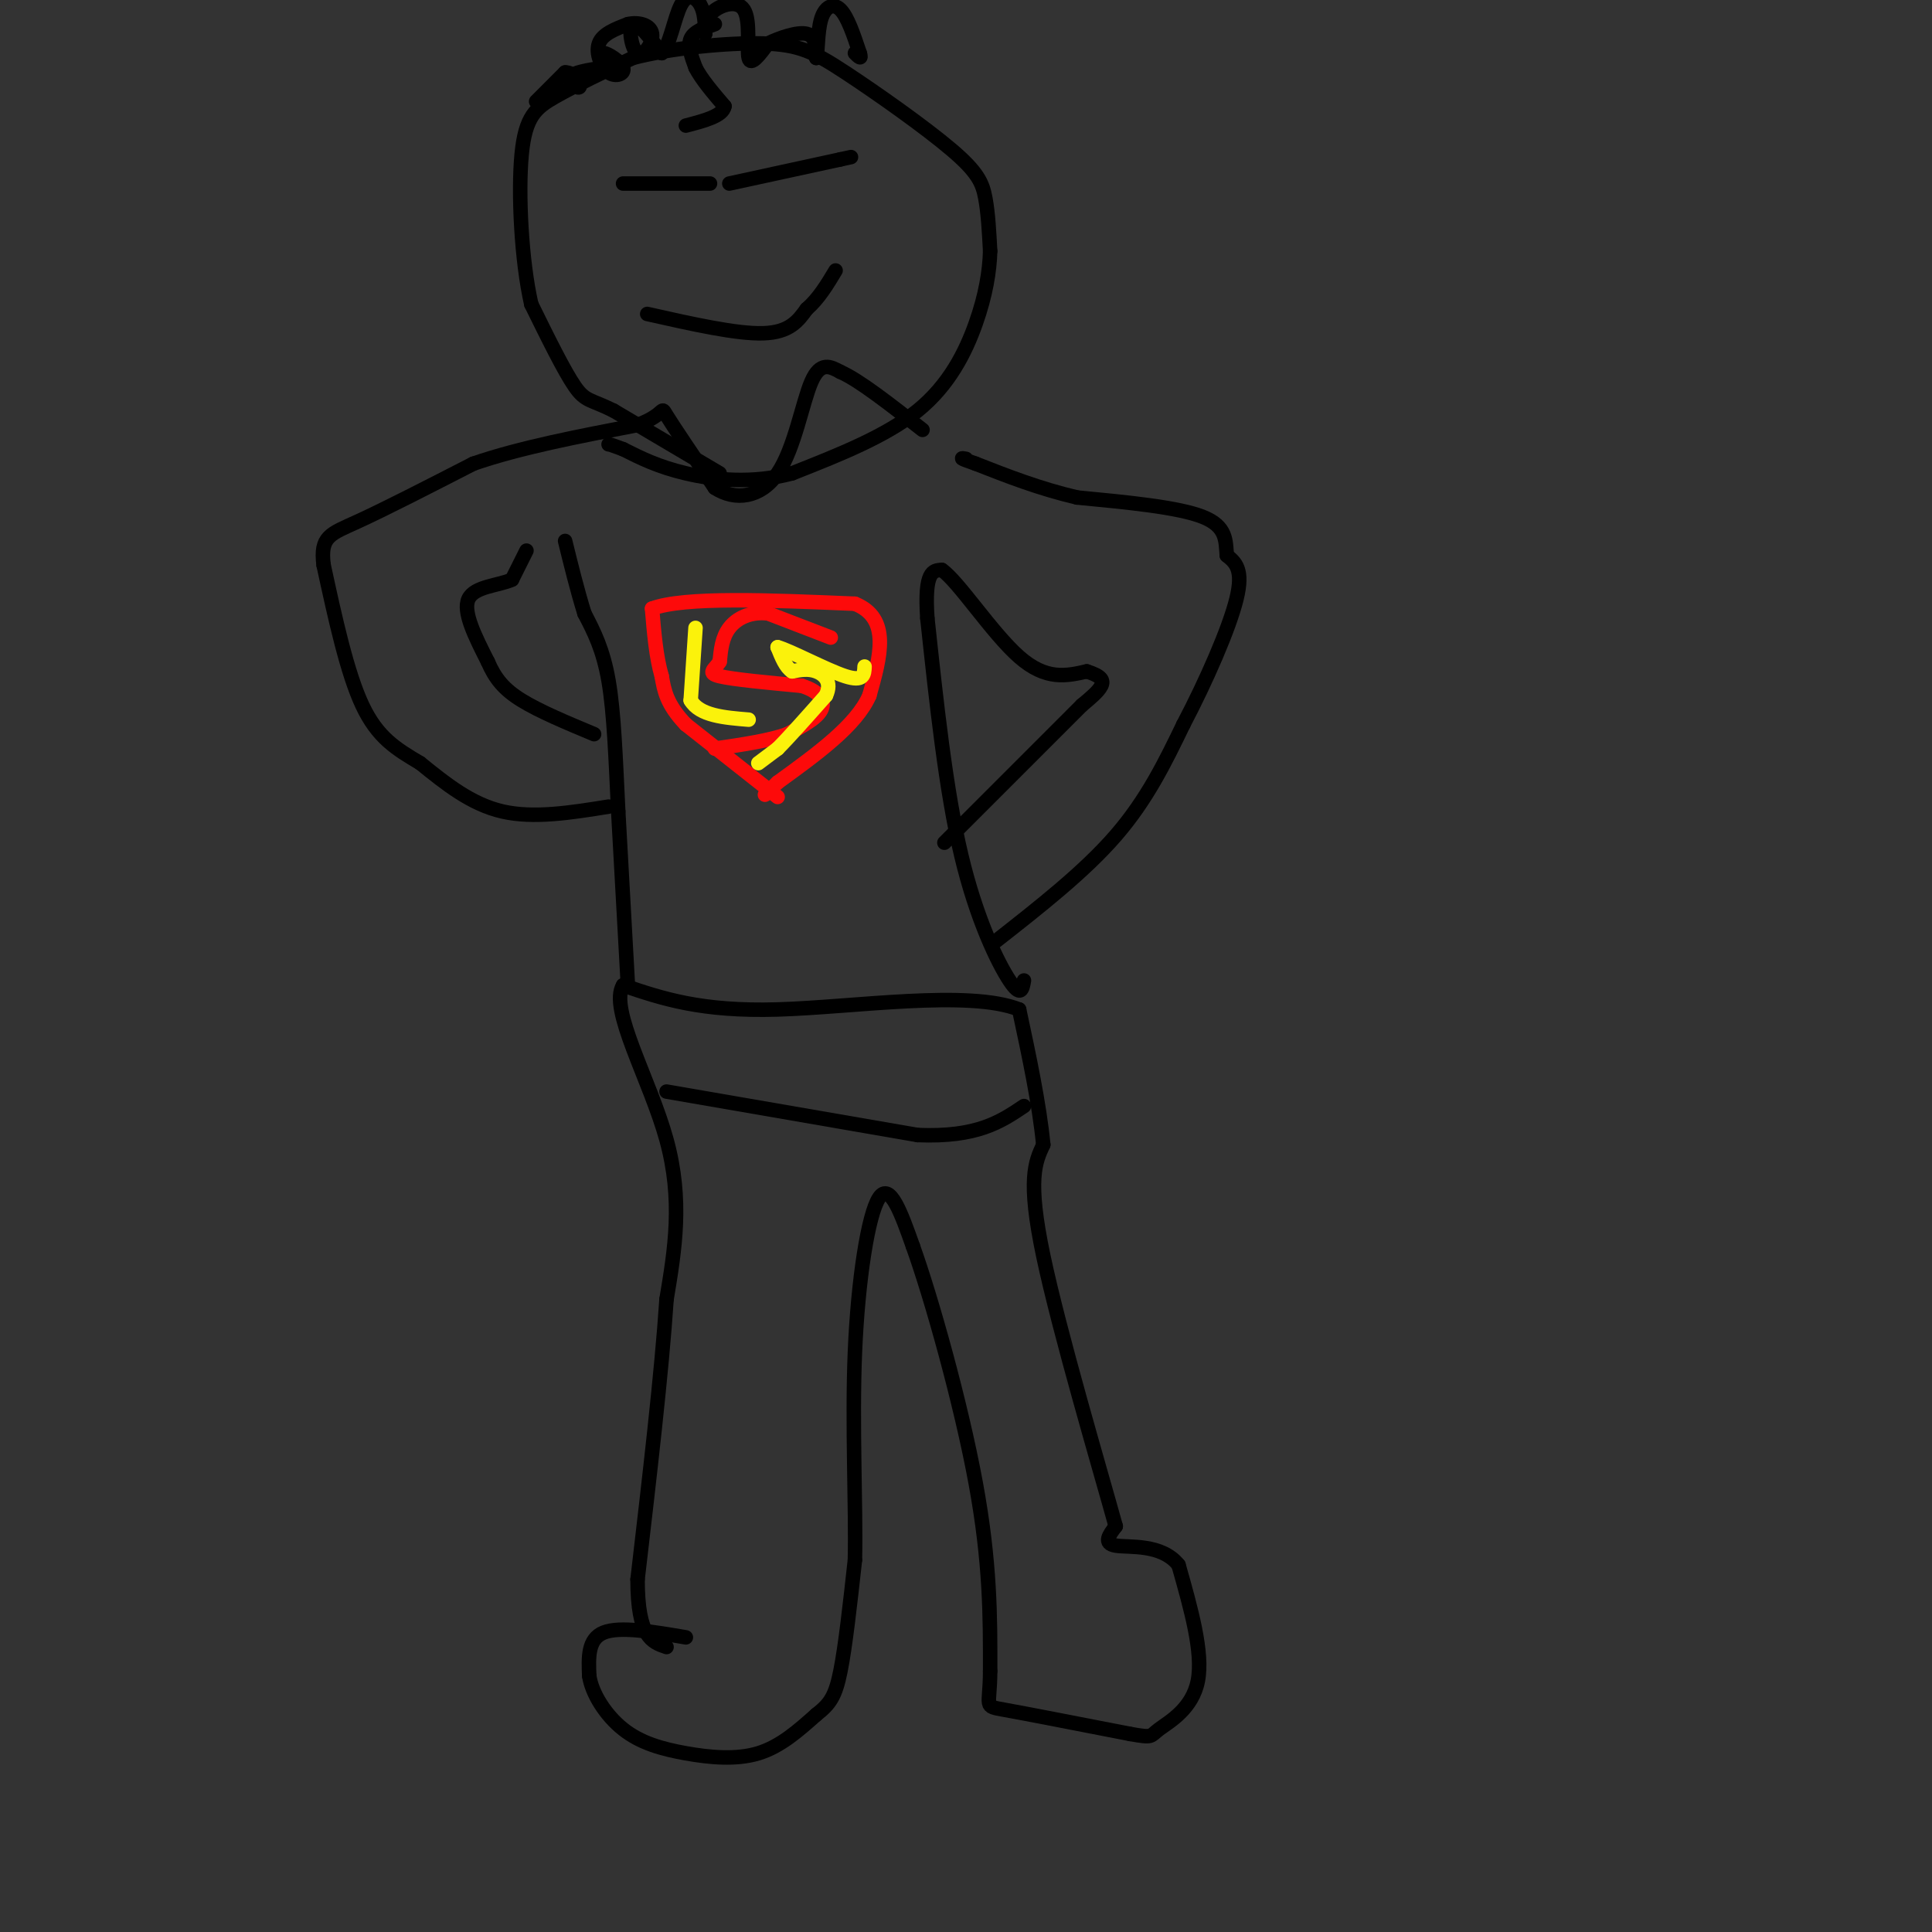 <svg viewBox='0 0 400 400' version='1.1' xmlns='http://www.w3.org/2000/svg' xmlns:xlink='http://www.w3.org/1999/xlink'><rect x="0" y="0" width="400" height="400" fill="#333333" stroke="none"/><g fill='none' stroke='#000000' stroke-width='3' stroke-linecap='round' stroke-linejoin='round'><path d='M142,339c-6.833,-1.167 -13.667,-2.333 -17,-1c-3.333,1.333 -3.167,5.167 -3,9'/><path d='M122,347c0.534,3.606 3.370,8.121 7,11c3.630,2.879 8.054,4.121 13,5c4.946,0.879 10.413,1.394 15,0c4.587,-1.394 8.293,-4.697 12,-8'/><path d='M169,355c2.844,-2.222 3.956,-3.778 5,-9c1.044,-5.222 2.022,-14.111 3,-23'/><path d='M177,323c0.250,-11.262 -0.625,-27.917 0,-43c0.625,-15.083 2.750,-28.595 5,-32c2.250,-3.405 4.625,3.298 7,10'/><path d='M189,258c3.844,10.711 9.956,32.489 13,49c3.044,16.511 3.022,27.756 3,39'/><path d='M205,346c-0.022,7.622 -1.578,7.178 3,8c4.578,0.822 15.289,2.911 26,5'/><path d='M234,359c4.857,0.857 4.000,0.500 6,-1c2.000,-1.500 6.857,-4.143 8,-10c1.143,-5.857 -1.429,-14.929 -4,-24'/><path d='M244,324c-3.511,-4.444 -10.289,-3.556 -13,-4c-2.711,-0.444 -1.356,-2.222 0,-4'/><path d='M231,316c-3.333,-12.044 -11.667,-40.156 -15,-56c-3.333,-15.844 -1.667,-19.422 0,-23'/><path d='M216,237c-0.833,-8.500 -2.917,-18.250 -5,-28'/><path d='M211,209c-10.467,-4.133 -34.133,-0.467 -50,0c-15.867,0.467 -23.933,-2.267 -32,-5'/><path d='M129,204c-2.978,4.867 5.578,19.533 9,32c3.422,12.467 1.711,22.733 0,33'/><path d='M138,269c-1.000,15.167 -3.500,36.583 -6,58'/><path d='M132,327c0.000,12.000 3.000,13.000 6,14'/><path d='M138,226c0.000,0.000 52.000,9.000 52,9'/><path d='M190,235c12.333,0.500 17.167,-2.750 22,-6'/><path d='M130,204c0.000,0.000 -2.000,-36.000 -2,-36'/><path d='M128,168c-0.533,-10.978 -0.867,-20.422 -2,-27c-1.133,-6.578 -3.067,-10.289 -5,-14'/><path d='M121,127c-1.500,-4.833 -2.750,-9.917 -4,-15'/><path d='M212,203c-0.311,1.800 -0.622,3.600 -3,0c-2.378,-3.600 -6.822,-12.600 -10,-26c-3.178,-13.400 -5.089,-31.200 -7,-49'/><path d='M192,128c-0.667,-9.833 1.167,-9.917 3,-10'/><path d='M195,118c3.400,2.311 10.400,13.089 16,18c5.600,4.911 9.800,3.956 14,3'/><path d='M225,139c3.022,0.956 3.578,1.844 3,3c-0.578,1.156 -2.289,2.578 -4,4'/><path d='M224,146c-5.000,5.000 -15.500,15.500 -26,26'/><path d='M198,172c-4.333,4.333 -2.167,2.167 0,0'/><path d='M206,195c9.250,-7.250 18.500,-14.500 25,-22c6.500,-7.500 10.250,-15.250 14,-23'/><path d='M245,150c4.711,-8.956 9.489,-19.844 11,-26c1.511,-6.156 -0.244,-7.578 -2,-9'/><path d='M254,115c-0.267,-3.000 0.067,-6.000 -5,-8c-5.067,-2.000 -15.533,-3.000 -26,-4'/><path d='M223,103c-7.833,-1.833 -14.417,-4.417 -21,-7'/><path d='M202,96c-3.833,-1.333 -2.917,-1.167 -2,-1'/><path d='M109,114c0.000,0.000 -3.000,6.000 -3,6'/><path d='M106,120c-2.644,1.244 -7.756,1.356 -9,4c-1.244,2.644 1.378,7.822 4,13'/><path d='M101,137c1.511,3.489 3.289,5.711 7,8c3.711,2.289 9.356,4.644 15,7'/><path d='M126,167c-7.750,1.250 -15.500,2.500 -22,1c-6.500,-1.500 -11.750,-5.750 -17,-10'/><path d='M87,158c-4.956,-2.933 -8.844,-5.267 -12,-12c-3.156,-6.733 -5.578,-17.867 -8,-29'/><path d='M67,117c-0.756,-5.978 1.356,-6.422 7,-9c5.644,-2.578 14.822,-7.289 24,-12'/><path d='M98,96c9.667,-3.333 21.833,-5.667 34,-8'/><path d='M132,88c6.178,-2.356 4.622,-4.244 6,-2c1.378,2.244 5.689,8.622 10,15'/><path d='M148,101c4.143,2.750 9.500,2.125 13,-3c3.500,-5.125 5.143,-14.750 7,-19c1.857,-4.250 3.929,-3.125 6,-2'/><path d='M174,77c3.833,1.667 10.417,6.833 17,12'/><path d='M149,98c0.000,0.000 -22.000,-13.000 -22,-13'/><path d='M127,85c-4.800,-2.378 -5.800,-1.822 -8,-5c-2.200,-3.178 -5.600,-10.089 -9,-17'/><path d='M110,63c-2.071,-9.024 -2.750,-23.083 -2,-31c0.750,-7.917 2.929,-9.690 7,-12c4.071,-2.310 10.036,-5.155 16,-8'/><path d='M131,12c7.887,-2.055 19.605,-3.191 27,-3c7.395,0.191 10.467,1.711 17,6c6.533,4.289 16.528,11.347 22,16c5.472,4.653 6.421,6.901 7,10c0.579,3.099 0.790,7.050 1,11'/><path d='M205,52c-0.119,4.179 -0.917,9.125 -3,15c-2.083,5.875 -5.452,12.679 -12,18c-6.548,5.321 -16.274,9.161 -26,13'/><path d='M164,98c-8.356,2.244 -16.244,1.356 -22,0c-5.756,-1.356 -9.378,-3.178 -13,-5'/><path d='M129,93c-2.667,-1.000 -2.833,-1.000 -3,-1'/><path d='M129,38c0.000,0.000 18.000,0.000 18,0'/><path d='M151,38c0.000,0.000 23.000,-5.000 23,-5'/><path d='M174,33c3.833,-0.833 1.917,-0.417 0,0'/><path d='M134,65c9.250,2.083 18.500,4.167 24,4c5.500,-0.167 7.250,-2.583 9,-5'/><path d='M167,64c2.500,-2.167 4.250,-5.083 6,-8'/><path d='M148,5c-2.167,0.750 -4.333,1.500 -5,3c-0.667,1.500 0.167,3.750 1,6'/><path d='M144,14c1.167,2.333 3.583,5.167 6,8'/><path d='M150,22c-0.333,2.000 -4.167,3.000 -8,4'/><path d='M111,21c0.000,0.000 6.000,-6.000 6,-6'/><path d='M117,15c1.810,-0.155 3.333,2.458 3,3c-0.333,0.542 -2.524,-0.988 -2,-2c0.524,-1.012 3.762,-1.506 7,-2'/><path d='M125,14c0.805,-1.132 -0.682,-2.964 0,-3c0.682,-0.036 3.533,1.722 4,3c0.467,1.278 -1.451,2.075 -3,1c-1.549,-1.075 -2.728,-4.021 -2,-6c0.728,-1.979 3.364,-2.989 6,-4'/><path d='M130,5c2.207,-0.523 4.726,0.169 5,2c0.274,1.831 -1.695,4.801 -3,4c-1.305,-0.801 -1.944,-5.372 -1,-6c0.944,-0.628 3.472,2.686 6,6'/><path d='M137,11c1.607,-1.262 2.625,-7.417 4,-10c1.375,-2.583 3.107,-1.595 4,0c0.893,1.595 0.946,3.798 1,6'/><path d='M146,7c-0.040,0.252 -0.640,-2.118 1,-4c1.640,-1.882 5.518,-3.276 7,-1c1.482,2.276 0.566,8.222 1,10c0.434,1.778 2.217,-0.611 4,-3'/><path d='M159,9c2.311,-1.133 6.089,-2.467 8,-2c1.911,0.467 1.956,2.733 2,5'/><path d='M169,12c0.345,-0.810 0.208,-5.333 1,-8c0.792,-2.667 2.512,-3.476 4,-2c1.488,1.476 2.744,5.238 4,9'/><path d='M178,11c0.500,1.500 -0.250,0.750 -1,0'/></g>
<g fill='none' stroke='#FD0A0A' stroke-width='3' stroke-linecap='round' stroke-linejoin='round'><path d='M161,165c0.000,0.000 -19.000,-15.000 -19,-15'/><path d='M142,150c-4.000,-4.167 -4.500,-7.083 -5,-10'/><path d='M137,140c-1.167,-4.000 -1.583,-9.000 -2,-14'/><path d='M135,126c6.667,-2.500 24.333,-1.750 42,-1'/><path d='M177,125c7.500,3.000 5.250,11.000 3,19'/><path d='M180,144c-2.667,6.167 -10.833,12.083 -19,18'/><path d='M161,162c-3.500,3.333 -2.750,2.667 -2,2'/><path d='M172,132c0.000,0.000 -13.000,-5.000 -13,-5'/><path d='M159,127c-3.711,-0.422 -6.489,1.022 -8,3c-1.511,1.978 -1.756,4.489 -2,7'/><path d='M149,137c-1.067,1.667 -2.733,2.333 0,3c2.733,0.667 9.867,1.333 17,2'/><path d='M166,142c3.844,1.200 4.956,3.200 4,5c-0.956,1.800 -3.978,3.400 -7,5'/><path d='M163,152c-3.667,1.333 -9.333,2.167 -15,3'/></g>
<g fill='none' stroke='#FBF20B' stroke-width='3' stroke-linecap='round' stroke-linejoin='round'><path d='M157,158c0.000,0.000 4.000,-3.000 4,-3'/><path d='M161,155c2.333,-2.333 6.167,-6.667 10,-11'/><path d='M171,144c1.333,-2.822 -0.333,-4.378 -2,-5c-1.667,-0.622 -3.333,-0.311 -5,0'/><path d='M164,139c-1.333,-0.833 -2.167,-2.917 -3,-5'/><path d='M161,134c2.467,0.644 10.133,4.756 14,6c3.867,1.244 3.933,-0.378 4,-2'/><path d='M144,130c0.000,0.000 -1.000,15.000 -1,15'/><path d='M143,145c1.833,3.167 6.917,3.583 12,4'/></g>
</svg>